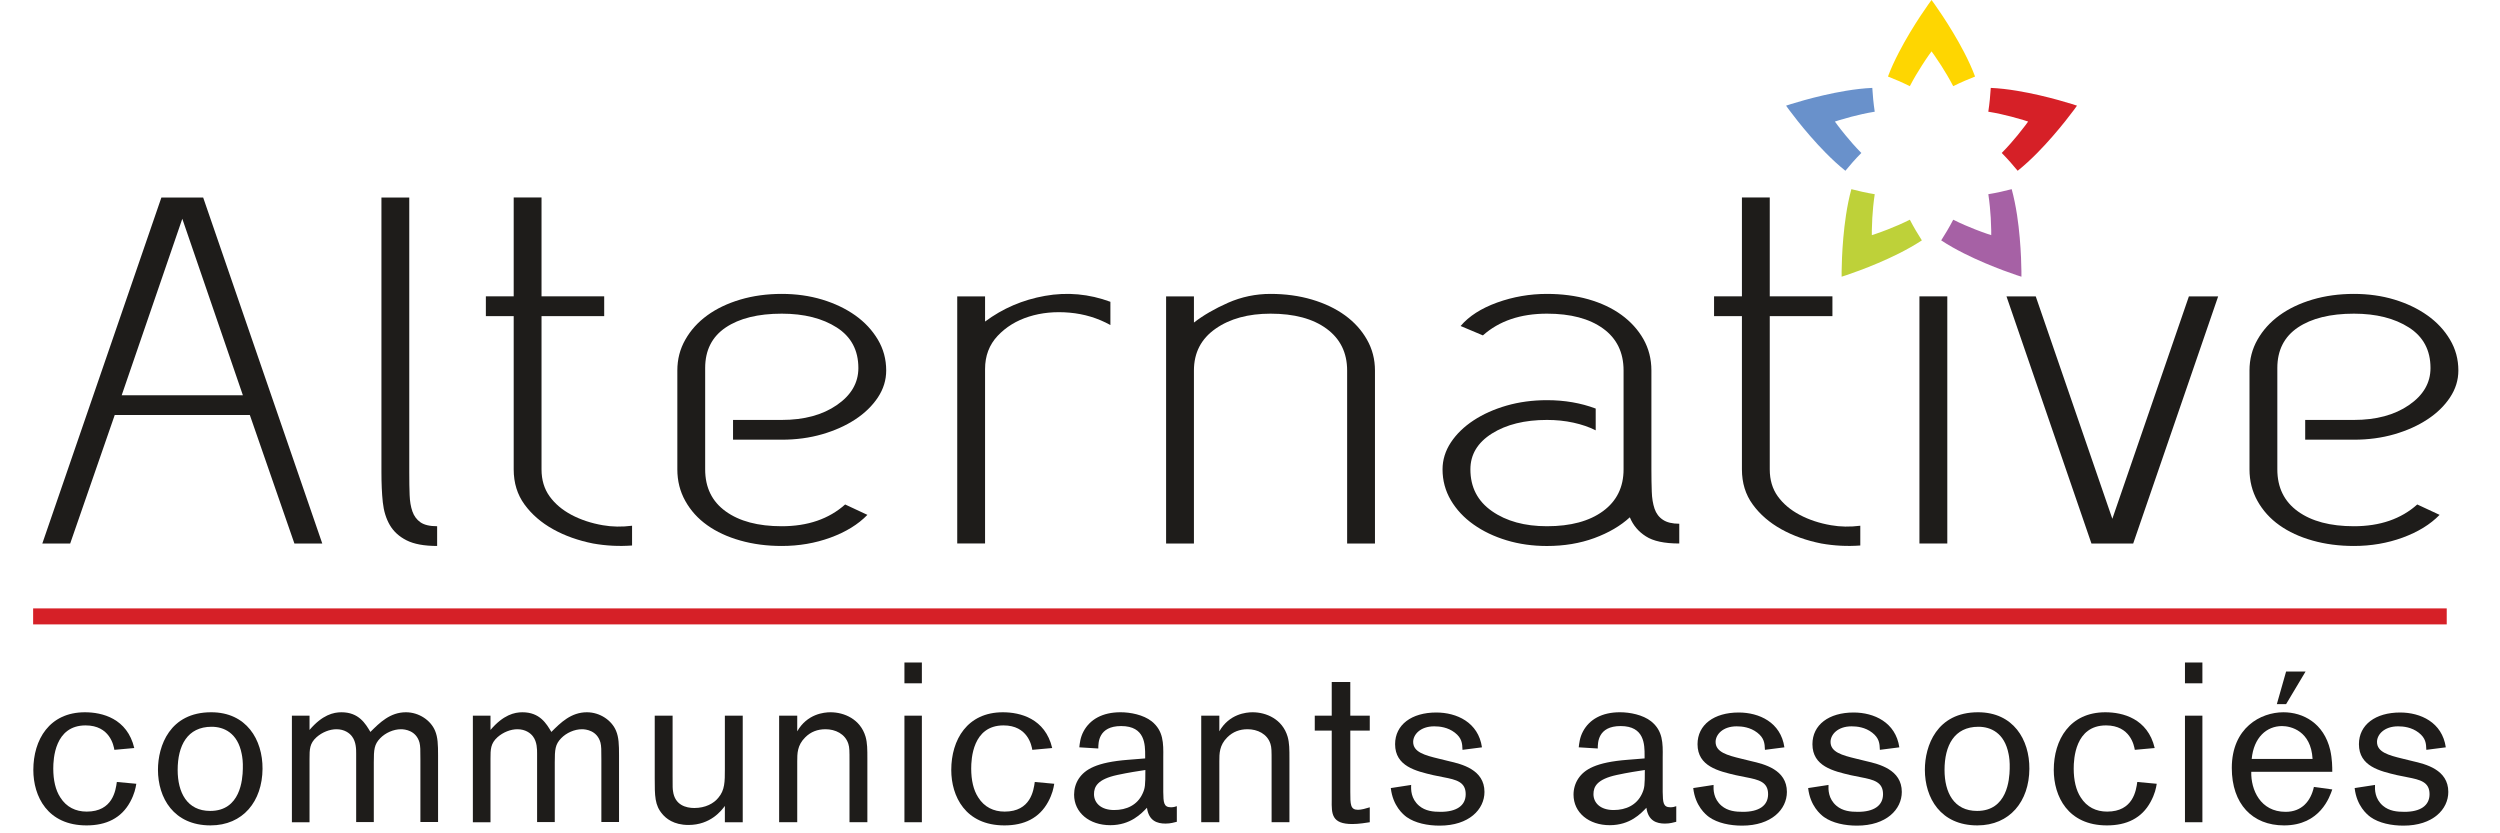 <?xml version="1.0" encoding="UTF-8" standalone="no"?><!DOCTYPE svg PUBLIC "-//W3C//DTD SVG 1.1//EN" "http://www.w3.org/Graphics/SVG/1.1/DTD/svg11.dtd"><svg width="100%" height="100%" viewBox="0 0 75 25" version="1.1" xmlns="http://www.w3.org/2000/svg" xmlns:xlink="http://www.w3.org/1999/xlink" xml:space="preserve" style="fill-rule:evenodd;clip-rule:evenodd;"><g id="ENTETE"><g id="LOGO"><path d="M4.089,23.513c-0.02,0.129 -0.055,0.306 -0.183,0.543c-0.265,0.489 -0.72,0.706 -1.31,0.706c-1.175,0 -1.596,-0.875 -1.596,-1.663c0,-0.91 0.482,-1.731 1.548,-1.731c0.516,0 1.269,0.183 1.48,1.073l-0.597,0.054c-0.021,-0.129 -0.136,-0.733 -0.863,-0.733c-0.93,0 -0.97,1.011 -0.97,1.296c0,0.347 0.068,0.646 0.21,0.863c0.183,0.292 0.462,0.427 0.794,0.427c0.781,0 0.869,-0.638 0.903,-0.889l0.584,0.054Z" style="fill:#1e1c1a;fill-rule:nonzero;"/><path d="M7.251,22.617c-0.122,-0.631 -0.536,-0.814 -0.903,-0.814c-0.726,0 -1.018,0.563 -1.018,1.296c0,0.672 0.278,1.229 0.977,1.229c0.904,0 0.972,-0.937 0.978,-1.263c0.007,-0.203 -0.014,-0.353 -0.034,-0.448m-0.936,2.145c-1.107,0 -1.576,-0.827 -1.576,-1.669c0,-0.713 0.353,-1.725 1.596,-1.725c1.059,0 1.547,0.821 1.541,1.697c-0.007,0.971 -0.584,1.697 -1.561,1.697" style="fill:#1e1c1a;fill-rule:nonzero;"/><path d="M9.286,21.47l0,0.428c0.387,-0.455 0.72,-0.53 0.957,-0.53c0.523,0 0.72,0.34 0.869,0.59c0.279,-0.278 0.591,-0.59 1.066,-0.59c0.394,0 0.747,0.245 0.875,0.557c0.082,0.197 0.089,0.414 0.089,0.733l0,2.003l-0.53,0l0,-1.874c0,-0.292 0,-0.401 -0.027,-0.509c-0.101,-0.366 -0.441,-0.401 -0.556,-0.401c-0.224,0 -0.469,0.109 -0.625,0.272c-0.176,0.183 -0.19,0.333 -0.19,0.72l0,1.792l-0.529,0l0,-2.057c0,-0.122 0,-0.347 -0.123,-0.509c-0.074,-0.102 -0.23,-0.218 -0.468,-0.218c-0.203,0 -0.428,0.089 -0.597,0.238c-0.211,0.19 -0.211,0.367 -0.211,0.652l0,1.9l-0.529,0l0,-3.197l0.529,0Z" style="fill:#1e1c1a;fill-rule:nonzero;"/><path d="M14.715,21.47l0,0.428c0.387,-0.455 0.72,-0.53 0.957,-0.53c0.523,0 0.72,0.34 0.869,0.59c0.278,-0.278 0.591,-0.59 1.066,-0.59c0.394,0 0.747,0.245 0.875,0.557c0.082,0.197 0.089,0.414 0.089,0.733l0,2.003l-0.53,0l0,-1.874c0,-0.292 0,-0.401 -0.027,-0.509c-0.101,-0.366 -0.441,-0.401 -0.556,-0.401c-0.224,0 -0.469,0.109 -0.625,0.272c-0.176,0.183 -0.19,0.333 -0.19,0.72l0,1.792l-0.53,0l0,-2.057c0,-0.122 0,-0.347 -0.122,-0.509c-0.074,-0.102 -0.231,-0.218 -0.468,-0.218c-0.204,0 -0.428,0.089 -0.597,0.238c-0.211,0.19 -0.211,0.367 -0.211,0.652l0,1.9l-0.529,0l0,-3.197l0.529,0Z" style="fill:#1e1c1a;fill-rule:nonzero;"/><path d="M19.642,21.47l0.536,0l0,1.826c0,0.333 0,0.36 0.013,0.441c0.055,0.414 0.387,0.503 0.638,0.503c0.333,0 0.584,-0.136 0.72,-0.306c0.197,-0.23 0.197,-0.481 0.197,-0.862l0,-1.602l0.536,0l0,3.197l-0.536,0l0,-0.489c-0.101,0.137 -0.428,0.571 -1.093,0.571c-0.448,0 -0.679,-0.203 -0.781,-0.326c-0.23,-0.265 -0.23,-0.543 -0.23,-1.079l0,-1.874Z" style="fill:#1e1c1a;fill-rule:nonzero;"/><path d="M23.917,21.47l0,0.469c0.299,-0.523 0.807,-0.571 0.998,-0.571c0.407,0 0.896,0.204 1.052,0.733c0.054,0.19 0.054,0.387 0.054,0.659l0,1.907l-0.536,0l0,-1.819c0,-0.326 0,-0.42 -0.034,-0.53c-0.095,-0.304 -0.394,-0.441 -0.685,-0.441c-0.238,0 -0.442,0.075 -0.611,0.245c-0.238,0.237 -0.238,0.482 -0.238,0.719l0,1.826l-0.543,0l0,-3.197l0.543,0Z" style="fill:#1e1c1a;fill-rule:nonzero;"/><path d="M27.656,24.667l-0.523,0l0,-3.197l0.523,0l0,3.197Zm0,-4.168l-0.523,0l0,-0.624l0.523,0l0,0.624Z" style="fill:#1e1c1a;fill-rule:nonzero;"/><path d="M31.627,23.513c-0.02,0.129 -0.055,0.306 -0.183,0.543c-0.265,0.489 -0.72,0.706 -1.311,0.706c-1.174,0 -1.595,-0.875 -1.595,-1.663c0,-0.91 0.482,-1.731 1.548,-1.731c0.516,0 1.269,0.183 1.48,1.073l-0.597,0.054c-0.021,-0.129 -0.136,-0.733 -0.863,-0.733c-0.93,0 -0.97,1.011 -0.97,1.296c0,0.347 0.068,0.646 0.21,0.863c0.183,0.292 0.462,0.427 0.794,0.427c0.781,0 0.869,-0.638 0.903,-0.889l0.584,0.054Z" style="fill:#1e1c1a;fill-rule:nonzero;"/><path d="M33.519,23.249c-0.597,0.129 -0.699,0.353 -0.699,0.576c0,0.259 0.204,0.476 0.604,0.476c0.374,0 0.693,-0.15 0.849,-0.483c0.082,-0.176 0.088,-0.251 0.088,-0.718c-0.21,0.033 -0.495,0.074 -0.842,0.149m0.836,-0.496l0,-0.082c0,-0.332 0,-0.889 -0.72,-0.889c-0.686,0 -0.686,0.502 -0.686,0.673l-0.57,-0.035c0.014,-0.115 0.027,-0.292 0.129,-0.481c0.19,-0.353 0.563,-0.571 1.107,-0.571c0.298,0 0.685,0.075 0.936,0.272c0.353,0.285 0.353,0.651 0.347,1.079l0,1.039c0.006,0.305 0.006,0.461 0.23,0.461c0.068,0 0.129,-0.014 0.177,-0.033l0,0.468c-0.088,0.02 -0.184,0.054 -0.34,0.054c-0.251,0 -0.502,-0.081 -0.556,-0.475c-0.163,0.17 -0.489,0.523 -1.1,0.523c-0.625,0 -1.086,-0.374 -1.086,-0.917c0,-0.17 0.047,-0.339 0.142,-0.482c0.184,-0.272 0.523,-0.489 1.48,-0.563l0.51,-0.041Z" style="fill:#1e1c1a;fill-rule:nonzero;"/><path d="M36.58,21.47l0,0.469c0.299,-0.523 0.807,-0.571 0.998,-0.571c0.407,0 0.895,0.204 1.051,0.733c0.054,0.19 0.054,0.387 0.054,0.659l0,1.907l-0.535,0l0,-1.819c0,-0.326 0,-0.42 -0.034,-0.53c-0.095,-0.304 -0.394,-0.441 -0.686,-0.441c-0.237,0 -0.441,0.075 -0.611,0.245c-0.237,0.237 -0.237,0.482 -0.237,0.719l0,1.826l-0.543,0l0,-3.197l0.543,0Z" style="fill:#1e1c1a;fill-rule:nonzero;"/><path d="M40.509,21.47l0.584,0l0,0.448l-0.584,0l0,1.834c0,0.379 0,0.542 0.231,0.542c0.102,0 0.244,-0.041 0.353,-0.075l0,0.448c-0.095,0.014 -0.319,0.054 -0.523,0.054c-0.624,0 -0.624,-0.304 -0.618,-0.726l0,-2.077l-0.509,0l0,-0.448l0.509,0l0,-1.011l0.557,0l0,1.011Z" style="fill:#1e1c1a;fill-rule:nonzero;"/><path d="M43,23.255c-0.517,-0.122 -1.147,-0.264 -1.147,-0.929c0,-0.584 0.495,-0.951 1.235,-0.951c0.611,0 1.262,0.292 1.371,1.045l-0.584,0.075c-0.006,-0.196 -0.02,-0.352 -0.23,-0.516c-0.211,-0.163 -0.456,-0.189 -0.618,-0.189c-0.421,0 -0.632,0.251 -0.632,0.467c0,0.306 0.346,0.401 0.768,0.503l0.305,0.075c0.38,0.088 1.066,0.251 1.066,0.923c0,0.522 -0.462,1.011 -1.345,1.011c-0.359,0 -0.733,-0.075 -0.991,-0.258c-0.102,-0.075 -0.413,-0.332 -0.474,-0.869l0.611,-0.094c-0.008,0.142 -0.008,0.414 0.237,0.624c0.19,0.162 0.428,0.183 0.645,0.183c0.475,0 0.754,-0.183 0.754,-0.53c0,-0.366 -0.279,-0.434 -0.665,-0.508l-0.306,-0.062Z" style="fill:#1e1c1a;fill-rule:nonzero;"/><path d="M48.503,23.249c-0.597,0.129 -0.699,0.353 -0.699,0.576c0,0.259 0.204,0.476 0.604,0.476c0.373,0 0.692,-0.15 0.849,-0.483c0.081,-0.176 0.088,-0.251 0.088,-0.718c-0.211,0.033 -0.495,0.074 -0.842,0.149m0.835,-0.496l0,-0.082c0,-0.332 0,-0.889 -0.719,-0.889c-0.686,0 -0.686,0.502 -0.686,0.673l-0.571,-0.035c0.014,-0.115 0.028,-0.292 0.13,-0.481c0.19,-0.353 0.563,-0.571 1.106,-0.571c0.299,0 0.686,0.075 0.936,0.272c0.354,0.285 0.354,0.651 0.347,1.079l0,1.039c0.007,0.305 0.007,0.461 0.231,0.461c0.068,0 0.129,-0.014 0.176,-0.033l0,0.468c-0.087,0.02 -0.183,0.054 -0.339,0.054c-0.251,0 -0.502,-0.081 -0.557,-0.475c-0.162,0.17 -0.488,0.523 -1.099,0.523c-0.625,0 -1.087,-0.374 -1.087,-0.917c0,-0.17 0.048,-0.339 0.143,-0.482c0.183,-0.272 0.522,-0.489 1.48,-0.563l0.509,-0.041Z" style="fill:#1e1c1a;fill-rule:nonzero;"/><path d="M52.073,23.255c-0.516,-0.122 -1.147,-0.264 -1.147,-0.929c0,-0.584 0.495,-0.951 1.235,-0.951c0.611,0 1.263,0.292 1.371,1.045l-0.584,0.075c-0.007,-0.196 -0.02,-0.352 -0.23,-0.516c-0.211,-0.163 -0.456,-0.189 -0.618,-0.189c-0.421,0 -0.632,0.251 -0.632,0.467c0,0.306 0.347,0.401 0.767,0.503l0.306,0.075c0.38,0.088 1.066,0.251 1.066,0.923c0,0.522 -0.462,1.011 -1.345,1.011c-0.359,0 -0.732,-0.075 -0.991,-0.258c-0.102,-0.075 -0.414,-0.332 -0.474,-0.869l0.61,-0.094c-0.006,0.142 -0.006,0.414 0.238,0.624c0.19,0.162 0.428,0.183 0.644,0.183c0.476,0 0.754,-0.183 0.754,-0.53c0,-0.366 -0.278,-0.434 -0.665,-0.508l-0.305,-0.062Z" style="fill:#1e1c1a;fill-rule:nonzero;"/><path d="M55.52,23.255c-0.516,-0.122 -1.147,-0.264 -1.147,-0.929c0,-0.584 0.495,-0.951 1.235,-0.951c0.611,0 1.262,0.292 1.372,1.045l-0.584,0.075c-0.007,-0.196 -0.021,-0.352 -0.231,-0.516c-0.21,-0.163 -0.455,-0.189 -0.617,-0.189c-0.422,0 -0.632,0.251 -0.632,0.467c0,0.306 0.345,0.401 0.767,0.503l0.306,0.075c0.379,0.088 1.065,0.251 1.065,0.923c0,0.522 -0.461,1.011 -1.344,1.011c-0.36,0 -0.734,-0.075 -0.991,-0.258c-0.102,-0.075 -0.414,-0.332 -0.475,-0.869l0.611,-0.094c-0.007,0.142 -0.007,0.414 0.237,0.624c0.19,0.162 0.428,0.183 0.645,0.183c0.475,0 0.754,-0.183 0.754,-0.53c0,-0.366 -0.279,-0.434 -0.665,-0.508l-0.306,-0.062Z" style="fill:#1e1c1a;fill-rule:nonzero;"/><path d="M60.257,22.617c-0.122,-0.631 -0.536,-0.814 -0.904,-0.814c-0.725,0 -1.017,0.563 -1.017,1.296c0,0.672 0.278,1.229 0.977,1.229c0.903,0 0.971,-0.937 0.978,-1.263c0.006,-0.203 -0.013,-0.353 -0.034,-0.448m-0.937,2.145c-1.106,0 -1.574,-0.827 -1.574,-1.669c0,-0.713 0.352,-1.725 1.595,-1.725c1.058,0 1.547,0.821 1.54,1.697c-0.006,0.971 -0.584,1.697 -1.561,1.697" style="fill:#1e1c1a;fill-rule:nonzero;"/><path d="M64.702,23.513c-0.02,0.129 -0.055,0.306 -0.184,0.543c-0.264,0.489 -0.719,0.706 -1.31,0.706c-1.174,0 -1.595,-0.875 -1.595,-1.663c0,-0.91 0.483,-1.731 1.548,-1.731c0.515,0 1.27,0.183 1.48,1.073l-0.597,0.054c-0.021,-0.129 -0.136,-0.733 -0.863,-0.733c-0.929,0 -0.97,1.011 -0.97,1.296c0,0.347 0.068,0.646 0.21,0.863c0.184,0.292 0.461,0.427 0.794,0.427c0.781,0 0.869,-0.638 0.903,-0.889l0.584,0.054Z" style="fill:#1e1c1a;fill-rule:nonzero;"/><path d="M66.072,24.667l-0.523,0l0,-3.197l0.523,0l0,3.197Zm0,-4.168l-0.523,0l0,-0.624l0.523,0l0,0.624Z" style="fill:#1e1c1a;fill-rule:nonzero;"/><path d="M69.167,20.146l-0.584,0.978l-0.278,0l0.278,-0.978l0.584,0Zm0.21,2.621c-0.047,-0.842 -0.652,-0.985 -0.916,-0.985c-0.461,0 -0.848,0.34 -0.91,0.985l1.826,0Zm0.591,0.916c-0.075,0.217 -0.36,1.079 -1.447,1.079c-0.95,0 -1.567,-0.644 -1.567,-1.723c0,-1.209 0.869,-1.671 1.548,-1.671c0.591,0 1.214,0.326 1.405,1.134c0.061,0.271 0.061,0.516 0.061,0.651l-2.43,0c-0.014,0.537 0.271,1.202 1.031,1.202c0.483,0 0.754,-0.319 0.848,-0.747l0.551,0.075Z" style="fill:#1e1c1a;fill-rule:nonzero;"/><path d="M71.915,23.255c-0.516,-0.122 -1.147,-0.264 -1.147,-0.929c0,-0.584 0.496,-0.951 1.236,-0.951c0.61,0 1.262,0.292 1.37,1.045l-0.584,0.075c-0.006,-0.196 -0.019,-0.352 -0.23,-0.516c-0.211,-0.163 -0.456,-0.189 -0.618,-0.189c-0.42,0 -0.632,0.251 -0.632,0.467c0,0.306 0.347,0.401 0.768,0.503l0.305,0.075c0.38,0.088 1.066,0.251 1.066,0.923c0,0.522 -0.462,1.011 -1.345,1.011c-0.359,0 -0.732,-0.075 -0.99,-0.258c-0.102,-0.075 -0.414,-0.332 -0.475,-0.869l0.611,-0.094c-0.007,0.142 -0.007,0.414 0.237,0.624c0.191,0.162 0.428,0.183 0.646,0.183c0.474,0 0.753,-0.183 0.753,-0.53c0,-0.366 -0.279,-0.434 -0.665,-0.508l-0.306,-0.062Z" style="fill:#1e1c1a;fill-rule:nonzero;"/><path d="M0.994,18.492l72.408,0" style="fill:none;stroke:#d62027;stroke-width:0.48px;"/><path d="M3.651,11.857l3.635,0l-1.817,-5.294l-1.818,5.294Zm6.017,4.448l-0.836,0l-1.337,-3.855l-4.053,0l-1.336,3.855l-0.836,0l3.572,-10.38l1.253,0l3.573,10.38Z" style="fill:#1e1c1a;fill-rule:nonzero;"/><path d="M11.443,5.925l0.835,0l0,8.23c0,0.277 0.003,0.51 0.011,0.697c0.007,0.188 0.034,0.351 0.083,0.49c0.048,0.138 0.129,0.247 0.24,0.326c0.112,0.079 0.279,0.119 0.502,0.119l0,0.592c-0.39,0 -0.697,-0.057 -0.919,-0.17c-0.223,-0.113 -0.39,-0.267 -0.502,-0.46c-0.111,-0.192 -0.181,-0.42 -0.209,-0.682c-0.028,-0.261 -0.041,-0.566 -0.041,-0.912l0,-8.23Z" style="fill:#1e1c1a;fill-rule:nonzero;"/><path d="M16.487,14.889c0.16,0.223 0.379,0.408 0.658,0.557c0.278,0.147 0.592,0.251 0.94,0.311c0.278,0.049 0.571,0.054 0.877,0.015l0,0.593c-0.39,0.029 -0.78,0.009 -1.17,-0.06c-0.445,-0.089 -0.846,-0.231 -1.201,-0.429c-0.355,-0.198 -0.64,-0.445 -0.856,-0.742c-0.216,-0.296 -0.324,-0.647 -0.324,-1.053l0,-4.597l-0.835,0l0,-0.593l0.835,0l0,-2.966l0.835,0l0,2.966l1.88,0l0,0.593l-1.88,0l0,4.597c0,0.317 0.081,0.585 0.241,0.808" style="fill:#1e1c1a;fill-rule:nonzero;"/><path d="M21.991,12.598l1.462,0c0.668,0 1.219,-0.148 1.65,-0.445c0.432,-0.296 0.648,-0.667 0.648,-1.112c0,-0.534 -0.216,-0.939 -0.648,-1.216c-0.431,-0.276 -0.982,-0.415 -1.65,-0.415c-0.71,0 -1.271,0.139 -1.682,0.415c-0.411,0.277 -0.616,0.682 -0.616,1.216l0,3.04c0,0.544 0.205,0.964 0.616,1.26c0.411,0.297 0.972,0.446 1.682,0.446c0.779,0 1.413,-0.218 1.901,-0.653l0.668,0.312c-0.278,0.287 -0.647,0.513 -1.107,0.682c-0.46,0.168 -0.947,0.251 -1.462,0.251c-0.446,0 -0.86,-0.054 -1.243,-0.163c-0.383,-0.108 -0.714,-0.261 -0.992,-0.459c-0.279,-0.198 -0.498,-0.44 -0.658,-0.727c-0.161,-0.287 -0.24,-0.603 -0.24,-0.949l0,-2.966c0,-0.336 0.079,-0.645 0.24,-0.926c0.16,-0.283 0.379,-0.525 0.658,-0.728c0.278,-0.202 0.609,-0.36 0.992,-0.474c0.383,-0.113 0.797,-0.17 1.243,-0.17c0.431,0 0.835,0.057 1.211,0.17c0.376,0.114 0.707,0.272 0.993,0.474c0.285,0.203 0.511,0.445 0.679,0.728c0.167,0.281 0.25,0.59 0.25,0.926c0,0.287 -0.083,0.556 -0.25,0.809c-0.168,0.252 -0.394,0.472 -0.679,0.659c-0.286,0.188 -0.617,0.336 -0.993,0.445c-0.376,0.109 -0.78,0.163 -1.211,0.163l-1.462,0l0,-0.593Z" style="fill:#1e1c1a;fill-rule:nonzero;"/><path d="M28.717,8.891l0.835,0l0,0.756c0.53,-0.395 1.128,-0.652 1.797,-0.771c0.668,-0.119 1.323,-0.059 1.963,0.178l0,0.697c-0.376,-0.208 -0.783,-0.332 -1.222,-0.371c-0.439,-0.039 -0.846,0 -1.222,0.119c-0.376,0.119 -0.689,0.311 -0.94,0.578c-0.25,0.267 -0.376,0.598 -0.376,0.994l0,5.234l-0.835,0l0,-7.414Z" style="fill:#1e1c1a;fill-rule:nonzero;"/><path d="M34.983,8.891l0.835,0l0,0.786c0.279,-0.217 0.62,-0.415 1.024,-0.594c0.404,-0.177 0.828,-0.266 1.274,-0.266c0.446,0 0.86,0.057 1.243,0.17c0.383,0.114 0.714,0.272 0.992,0.474c0.279,0.203 0.498,0.445 0.658,0.728c0.16,0.281 0.24,0.59 0.24,0.926l0,5.19l-0.835,0l0,-5.19c0,-0.534 -0.206,-0.951 -0.616,-1.253c-0.411,-0.302 -0.971,-0.452 -1.682,-0.452c-0.668,0 -1.219,0.15 -1.65,0.452c-0.432,0.302 -0.648,0.719 -0.648,1.253l0,5.19l-0.835,0l0,-7.414Z" style="fill:#1e1c1a;fill-rule:nonzero;"/><path d="M47.871,12.91c-0.195,-0.099 -0.418,-0.175 -0.668,-0.23c-0.251,-0.055 -0.516,-0.082 -0.794,-0.082c-0.669,0 -1.219,0.137 -1.651,0.408c-0.431,0.272 -0.646,0.63 -0.646,1.075c0,0.534 0.215,0.952 0.646,1.253c0.432,0.302 0.982,0.453 1.651,0.453c0.71,0 1.271,-0.151 1.682,-0.453c0.41,-0.301 0.616,-0.719 0.616,-1.253l0,-2.966c0,-0.544 -0.206,-0.964 -0.616,-1.26c-0.411,-0.297 -0.972,-0.445 -1.682,-0.445c-0.794,0 -1.435,0.218 -1.922,0.652l-0.669,-0.282c0.252,-0.296 0.617,-0.53 1.097,-0.704c0.481,-0.173 0.978,-0.259 1.494,-0.259c0.446,0 0.86,0.054 1.243,0.162c0.383,0.11 0.713,0.265 0.992,0.468c0.278,0.203 0.498,0.445 0.658,0.726c0.159,0.282 0.24,0.596 0.24,0.942l0,2.966c0,0.247 0.004,0.47 0.011,0.668c0.006,0.197 0.035,0.368 0.083,0.511c0.049,0.144 0.132,0.255 0.251,0.333c0.118,0.08 0.282,0.119 0.491,0.119l0,0.593c-0.446,0 -0.78,-0.071 -1.002,-0.215c-0.224,-0.142 -0.384,-0.333 -0.481,-0.571c-0.279,0.257 -0.634,0.465 -1.066,0.624c-0.431,0.158 -0.905,0.237 -1.42,0.237c-0.431,0 -0.836,-0.057 -1.212,-0.171c-0.376,-0.114 -0.707,-0.272 -0.992,-0.475c-0.286,-0.202 -0.512,-0.444 -0.679,-0.726c-0.166,-0.282 -0.25,-0.591 -0.25,-0.927c0,-0.286 0.084,-0.556 0.25,-0.808c0.167,-0.252 0.393,-0.472 0.679,-0.66c0.285,-0.188 0.616,-0.336 0.992,-0.445c0.376,-0.108 0.781,-0.163 1.212,-0.163c0.529,0 1.016,0.084 1.462,0.252l0,0.653Z" style="fill:#1e1c1a;fill-rule:nonzero;"/><path d="M53.333,14.889c0.16,0.223 0.379,0.408 0.659,0.557c0.277,0.147 0.591,0.251 0.94,0.311c0.277,0.049 0.57,0.054 0.877,0.015l0,0.593c-0.391,0.029 -0.78,0.009 -1.17,-0.06c-0.446,-0.089 -0.846,-0.231 -1.201,-0.429c-0.355,-0.198 -0.641,-0.445 -0.856,-0.742c-0.217,-0.296 -0.324,-0.647 -0.324,-1.053l0,-4.597l-0.836,0l0,-0.593l0.836,0l0,-2.966l0.835,0l0,2.966l1.88,0l0,0.593l-1.88,0l0,4.597c0,0.317 0.08,0.585 0.24,0.808" style="fill:#1e1c1a;fill-rule:nonzero;"/><rect x="57.583" y="8.891" width="0.836" height="7.414" style="fill:#1e1c1a;fill-rule:nonzero;"/><path d="M61.072,8.891l2.298,6.673l2.297,-6.673l0.878,0l-2.549,7.414l-1.253,0l-2.549,-7.414l0.878,0Z" style="fill:#1e1c1a;fill-rule:nonzero;"/><path d="M69.156,12.598l1.462,0c0.668,0 1.219,-0.148 1.65,-0.445c0.432,-0.296 0.647,-0.667 0.647,-1.112c0,-0.534 -0.215,-0.939 -0.647,-1.216c-0.431,-0.276 -0.982,-0.415 -1.65,-0.415c-0.71,0 -1.271,0.139 -1.682,0.415c-0.41,0.277 -0.616,0.682 -0.616,1.216l0,3.04c0,0.544 0.206,0.964 0.616,1.26c0.411,0.297 0.972,0.446 1.682,0.446c0.78,0 1.414,-0.218 1.9,-0.653l0.67,0.312c-0.279,0.287 -0.648,0.513 -1.108,0.682c-0.46,0.168 -0.947,0.251 -1.462,0.251c-0.445,0 -0.86,-0.054 -1.243,-0.163c-0.384,-0.108 -0.713,-0.261 -0.992,-0.459c-0.279,-0.198 -0.497,-0.44 -0.658,-0.727c-0.16,-0.287 -0.24,-0.603 -0.24,-0.949l0,-2.966c0,-0.336 0.08,-0.645 0.24,-0.926c0.161,-0.283 0.379,-0.525 0.658,-0.728c0.279,-0.202 0.608,-0.36 0.992,-0.474c0.383,-0.113 0.798,-0.17 1.243,-0.17c0.432,0 0.836,0.057 1.212,0.17c0.376,0.114 0.706,0.272 0.991,0.474c0.286,0.203 0.512,0.445 0.679,0.728c0.168,0.281 0.251,0.59 0.251,0.926c0,0.287 -0.083,0.556 -0.251,0.809c-0.167,0.252 -0.393,0.472 -0.679,0.659c-0.285,0.188 -0.615,0.336 -0.991,0.445c-0.376,0.109 -0.78,0.163 -1.212,0.163l-1.462,0l0,-0.593Z" style="fill:#1e1c1a;fill-rule:nonzero;"/><path d="M57.946,0c-0.005,0.004 -0.549,0.739 -0.98,1.573c-0.124,0.238 -0.238,0.483 -0.327,0.723c0.195,0.076 0.427,0.175 0.656,0.289c0.118,-0.227 0.247,-0.443 0.361,-0.619c0.161,-0.253 0.287,-0.423 0.29,-0.425c0.002,0.002 0.128,0.172 0.29,0.425c0.113,0.176 0.242,0.392 0.36,0.619c0.229,-0.114 0.462,-0.213 0.656,-0.289c-0.089,-0.24 -0.203,-0.485 -0.326,-0.723c-0.432,-0.834 -0.975,-1.569 -0.98,-1.573" style="fill:#fed601;fill-rule:nonzero;"/><path d="M56.169,2.637c-0.255,0.011 -0.525,0.043 -0.789,0.087c-0.926,0.153 -1.793,0.443 -1.798,0.446c0.002,0.007 0.533,0.751 1.193,1.419c0.188,0.19 0.387,0.375 0.587,0.534c0.132,-0.162 0.298,-0.353 0.478,-0.534c-0.18,-0.182 -0.346,-0.373 -0.478,-0.535c-0.191,-0.232 -0.314,-0.405 -0.315,-0.407c0.002,-0.002 0.203,-0.069 0.494,-0.145c0.202,-0.053 0.448,-0.11 0.701,-0.151c-0.038,-0.253 -0.061,-0.505 -0.073,-0.714" style="fill:#6991cb;fill-rule:nonzero;"/><path d="M55.541,5.675c-0.068,0.247 -0.121,0.513 -0.161,0.778c-0.141,0.928 -0.133,1.842 -0.131,1.848c0.006,0 0.878,-0.275 1.717,-0.696c0.239,-0.121 0.476,-0.253 0.69,-0.394c-0.113,-0.176 -0.243,-0.392 -0.361,-0.62c-0.229,0.115 -0.461,0.214 -0.656,0.29c-0.28,0.11 -0.482,0.173 -0.484,0.173c-0.001,-0.003 -0.003,-0.214 0.014,-0.514c0.012,-0.209 0.035,-0.461 0.073,-0.714c-0.253,-0.041 -0.498,-0.098 -0.701,-0.151" style="fill:#bed139;fill-rule:nonzero;"/><path d="M60.351,5.675c-0.203,0.053 -0.449,0.11 -0.701,0.151c0.038,0.253 0.06,0.505 0.073,0.714c0.017,0.3 0.015,0.511 0.014,0.514c-0.002,0 -0.205,-0.063 -0.484,-0.173c-0.195,-0.076 -0.428,-0.175 -0.656,-0.29c-0.118,0.228 -0.248,0.444 -0.361,0.62c0.213,0.141 0.45,0.273 0.69,0.394c0.838,0.421 1.711,0.696 1.717,0.696c0.001,-0.006 0.01,-0.92 -0.131,-1.848c-0.041,-0.265 -0.094,-0.531 -0.161,-0.778" style="fill:#a661a5;fill-rule:nonzero;"/><path d="M59.723,2.637c-0.013,0.209 -0.035,0.461 -0.074,0.714c0.253,0.041 0.499,0.098 0.702,0.151c0.29,0.076 0.491,0.143 0.493,0.145c0,0.002 -0.124,0.175 -0.314,0.407c-0.133,0.162 -0.298,0.353 -0.478,0.535c0.18,0.181 0.345,0.372 0.478,0.534c0.2,-0.159 0.399,-0.344 0.587,-0.534c0.66,-0.668 1.191,-1.412 1.193,-1.419c-0.006,-0.003 -0.872,-0.293 -1.799,-0.446c-0.264,-0.044 -0.533,-0.076 -0.788,-0.087" style="fill:#d62027;fill-rule:nonzero;"/></g></g></svg>